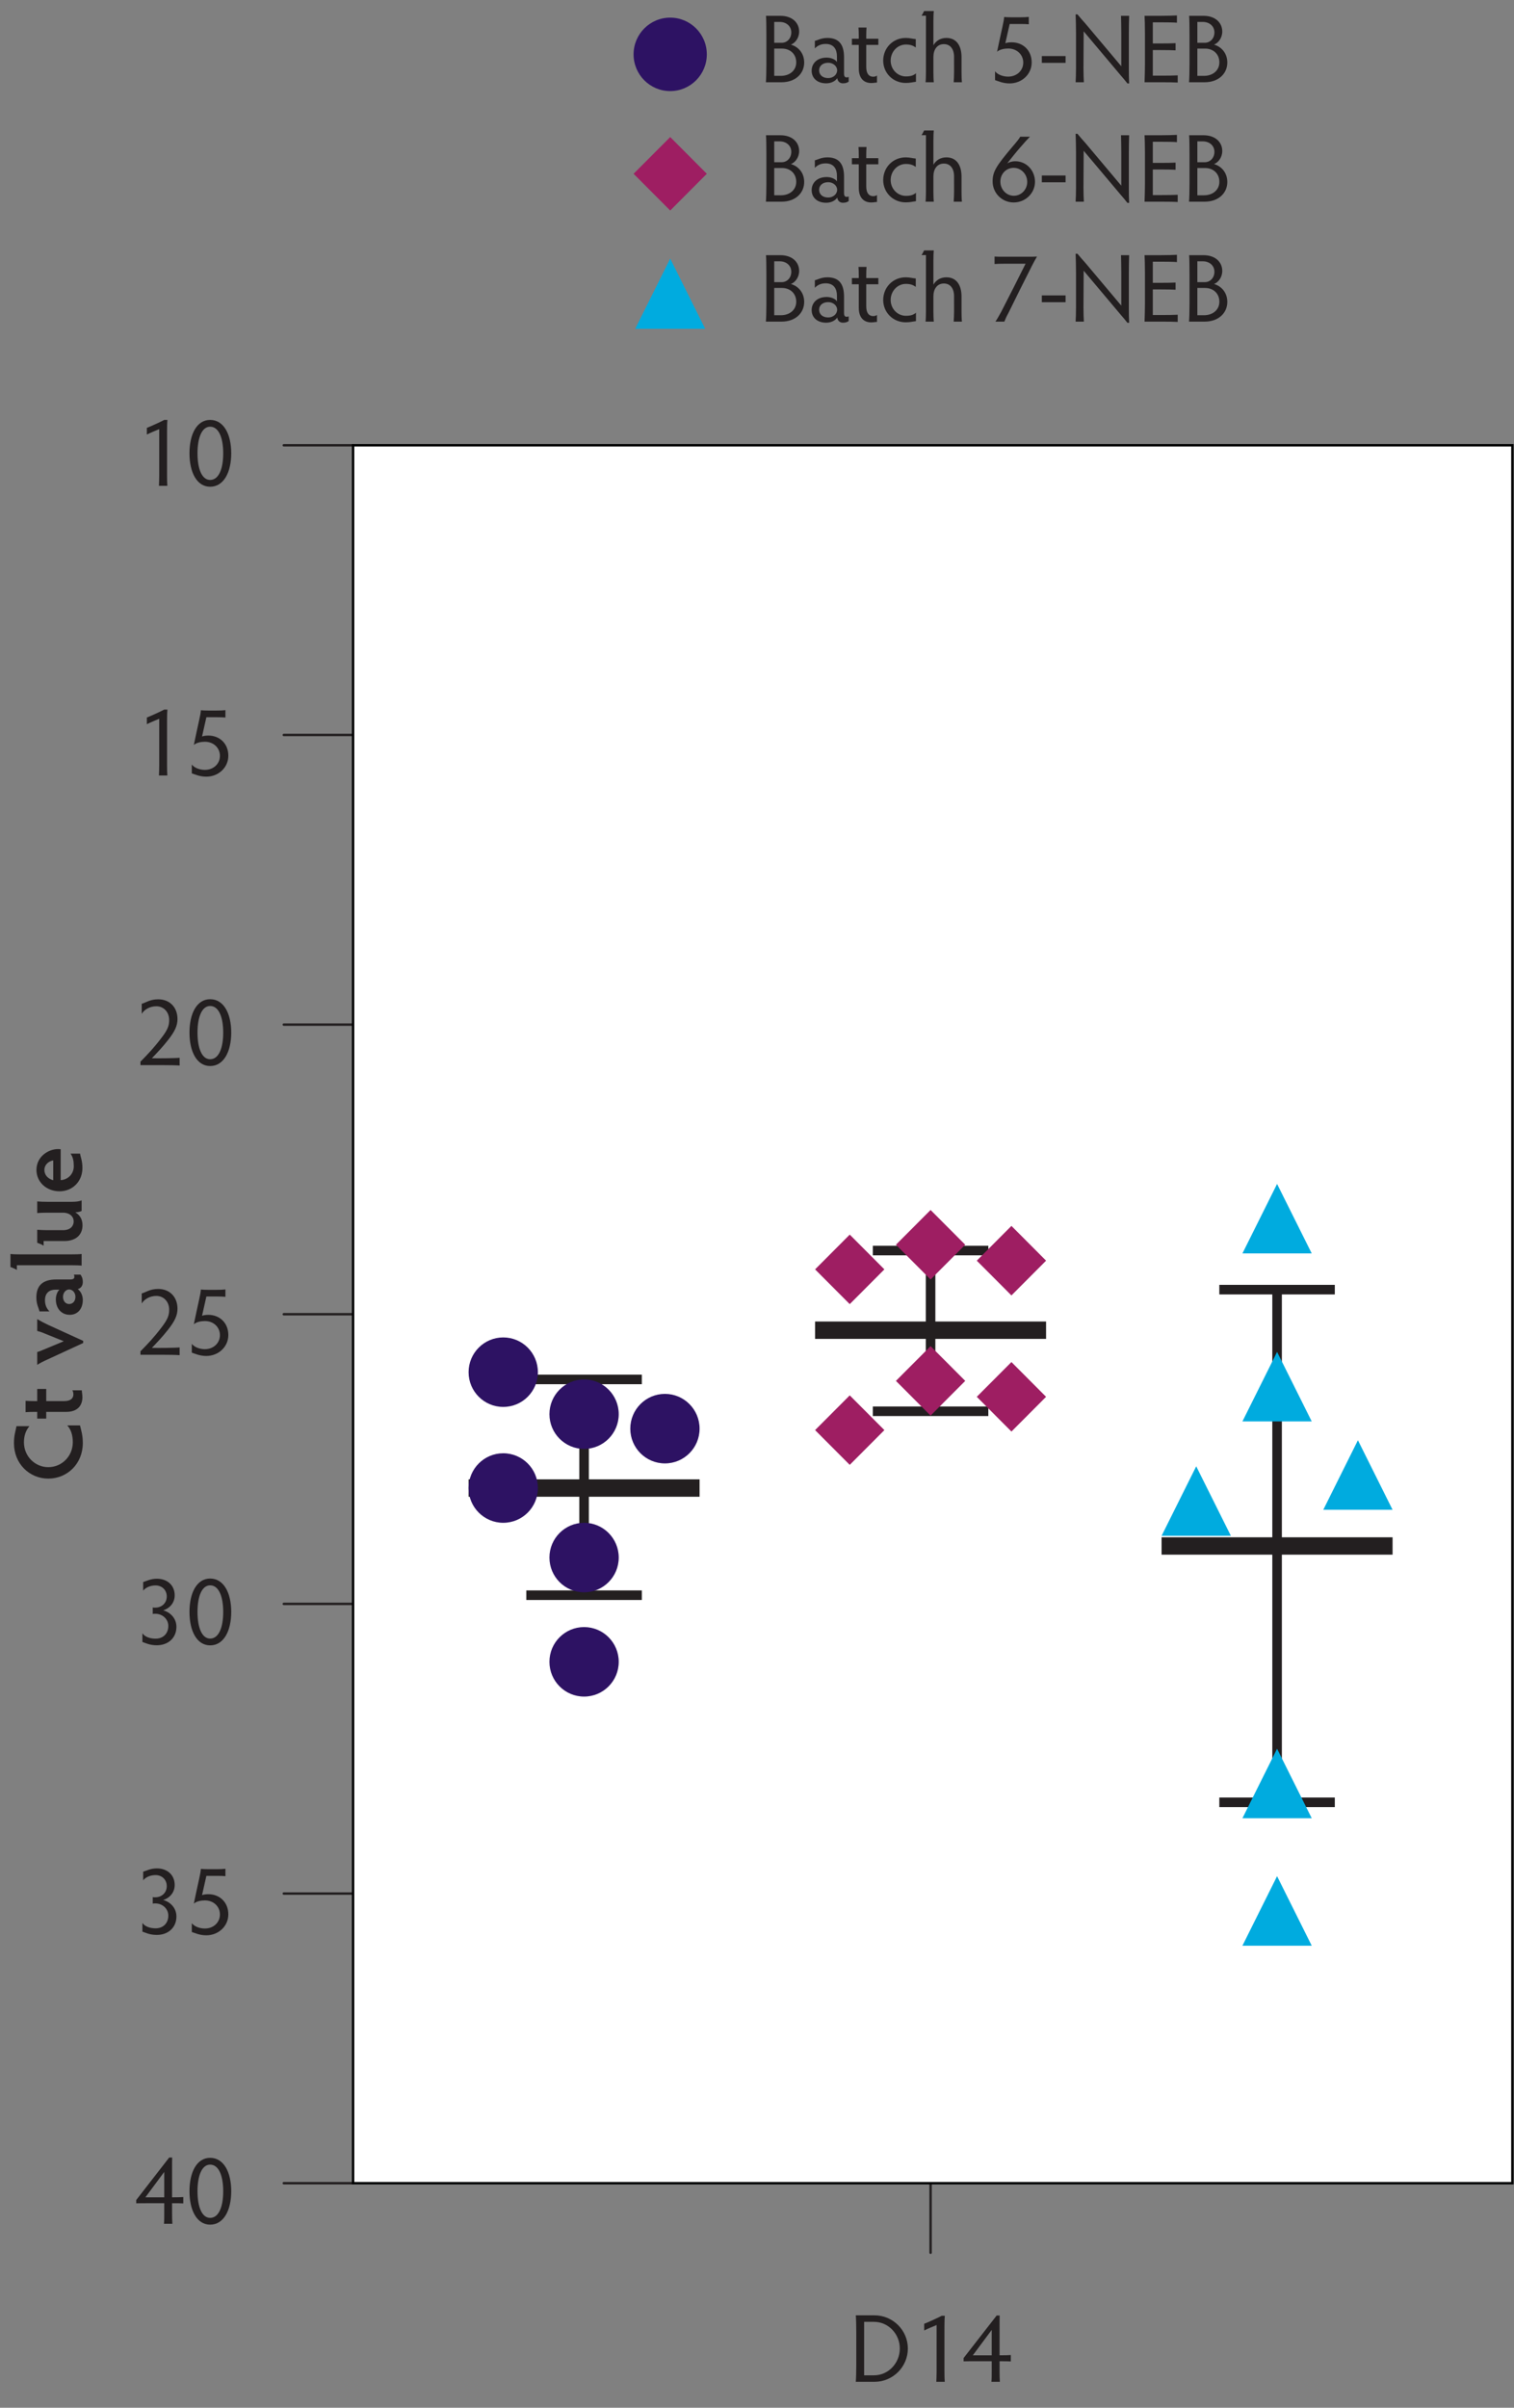 <?xml version="1.0" encoding="UTF-8" standalone="no"?>
<svg
   xmlns:dc="http://purl.org/dc/elements/1.1/"
   xmlns:cc="http://creativecommons.org/ns#"
   xmlns:rdf="http://www.w3.org/1999/02/22-rdf-syntax-ns#"
   xmlns:svg="http://www.w3.org/2000/svg"
   xmlns="http://www.w3.org/2000/svg"
   xmlns:sodipodi="http://sodipodi.sourceforge.net/DTD/sodipodi-0.dtd"
   xmlns:inkscape="http://www.inkscape.org/namespaces/inkscape"
   inkscape:version="1.0 (4035a4fb49, 2020-05-01)"
   sodipodi:docname="1180Garcia-Morante_Fig2.svg"
   viewBox="0 0 208.168 330.953"
   height="330.953"
   width="208.168"
   xml:space="preserve"
   id="svg2"
   version="1.1"><rect x="0" y="0" width="208.168" height="330.953" fill="#808080" stroke="none"/><defs
     id="defs6"><clipPath
       id="clipPath52"
       clipPathUnits="userSpaceOnUse"><path
         id="path50"
         d="M 0.06,248.215 H 156.125 V 0.06 H 0.06 Z" /></clipPath></defs><sodipodi:namedview
     inkscape:current-layer="text62"
     inkscape:window-maximized="1"
     inkscape:window-y="920"
     inkscape:window-x="2149"
     inkscape:cy="166.29457"
     inkscape:cx="104.084"
     inkscape:zoom="5.5018983"
     showgrid="false"
     id="namedview4"
     inkscape:window-height="2066"
     inkscape:window-width="3840"
     inkscape:pageshadow="2"
     inkscape:pageopacity="0"
     guidetolerance="10"
     gridtolerance="10"
     objecttolerance="10"
     borderopacity="1"
     bordercolor="#666666"
     pagecolor="#ffffff" /><g
     transform="matrix(1.333,0,0,-1.333,0,330.953)"
     inkscape:label="1180Garcia-Morante_Fig2"
     inkscape:groupmode="layer"
     id="g10"><g
       transform="translate(95.987,15.986)"
       id="g12"><path
         id="path14"
         style="fill:none;stroke:#231f20;stroke-width:0.25;stroke-linecap:round;stroke-linejoin:miter;stroke-miterlimit:10;stroke-dasharray:none;stroke-opacity:1"
         d="M 0,0 V 7.168" /><g
         transform="translate(-59.567,7.168)"
         id="g16"><path
           id="path18"
           style="fill:none;stroke:#231f20;stroke-width:0.25;stroke-linecap:round;stroke-linejoin:miter;stroke-miterlimit:10;stroke-dasharray:none;stroke-opacity:1"
           d="M 0,0 H -7.148" /><g
           transform="translate(0,29.868)"
           id="g20"><path
             id="path22"
             style="fill:none;stroke:#231f20;stroke-width:0.25;stroke-linecap:round;stroke-linejoin:miter;stroke-miterlimit:10;stroke-dasharray:none;stroke-opacity:1"
             d="M 0,0 H -7.148" /><g
             transform="translate(0,29.868)"
             id="g24"><path
               id="path26"
               style="fill:none;stroke:#231f20;stroke-width:0.25;stroke-linecap:round;stroke-linejoin:miter;stroke-miterlimit:10;stroke-dasharray:none;stroke-opacity:1"
               d="M 0,0 H -7.148" /><g
               transform="translate(0,29.867)"
               id="g28"><path
                 id="path30"
                 style="fill:none;stroke:#231f20;stroke-width:0.25;stroke-linecap:round;stroke-linejoin:miter;stroke-miterlimit:10;stroke-dasharray:none;stroke-opacity:1"
                 d="M 0,0 H -7.148" /><g
                 transform="translate(0,29.866)"
                 id="g32"><path
                   id="path34"
                   style="fill:none;stroke:#231f20;stroke-width:0.25;stroke-linecap:round;stroke-linejoin:miter;stroke-miterlimit:10;stroke-dasharray:none;stroke-opacity:1"
                   d="M 0,0 H -7.148" /><g
                   transform="translate(0,29.869)"
                   id="g36"><path
                     id="path38"
                     style="fill:none;stroke:#231f20;stroke-width:0.25;stroke-linecap:round;stroke-linejoin:miter;stroke-miterlimit:10;stroke-dasharray:none;stroke-opacity:1"
                     d="M 0,0 H -7.148" /><g
                     transform="translate(0,29.867)"
                     id="g40"><path
                       id="path42"
                       style="fill:none;stroke:#231f20;stroke-width:0.25;stroke-linecap:round;stroke-linejoin:miter;stroke-miterlimit:10;stroke-dasharray:none;stroke-opacity:1"
                       d="M 0,0 H -7.148" /></g></g></g></g></g></g></g></g><path
       id="path44"
       style="fill:#ffffff;fill-opacity:1;fill-rule:nonzero;stroke:none"
       d="M 36.42,23.154 H 156 V 202.359 H 36.42 Z" /><g
       id="g46"><g
         clip-path="url(#clipPath52)"
         id="g48"><path
           id="path54"
           style="fill:none;stroke:#010202;stroke-width:0.25;stroke-linecap:butt;stroke-linejoin:miter;stroke-miterlimit:10;stroke-dasharray:none;stroke-opacity:1"
           d="M 156,202.359 H 36.42 V 23.154 H 156 Z" /></g></g><g
       style="font-variant:normal;font-weight:normal;font-size:10.011px;font-family:'Hypatia Sans Pro';-inkscape-font-specification:HypatiaSansPro-Regular;writing-mode:lr-tb;fill:#231f20;fill-opacity:1;fill-rule:nonzero;stroke:none"
       id="text58"
       transform="matrix(0.999,0,0,-1,87.552,2.673)"
       aria-label="D14"><path
         id="path2948"
         d="m 2.653,0 c 1.892,0 3.444,-1.542 3.444,-3.434 0,-1.892 -1.552,-3.424 -3.444,-3.424 H 0.721 c 0.03,0.3 0.05,1.111 0.05,1.792 v 3.274 c 0,0.681 -0.02,1.482 -0.05,1.792 z m -1.071,-6.187 h 1.011 c 1.492,0 2.673,1.251 2.673,2.753 0,1.502 -1.181,2.763 -2.663,2.763 h -1.021 z" /><path
         id="path2950"
         d="m 9.876,-5.686 c 0,-0.34 0.01,-0.881 0.04,-1.121 H 9.586 c -0.471,0.25 -1.502,0.711 -1.802,0.821 v 0.691 c 0.26,-0.14 1.031,-0.461 1.281,-0.561 v 4.805 c 0,0.36 -0.02,0.831 -0.03,1.051 h 0.871 c -0.02,-0.2 -0.03,-0.681 -0.03,-1.051 z" /><path
         id="path2952"
         d="m 11.853,-2.453 v 0.34 c 0.31,-0.01 0.731,-0.01 1.081,-0.01 h 1.822 v 1.051 c 0,0.38 0,0.821 -0.03,1.071 h 0.871 c -0.02,-0.23 -0.03,-0.681 -0.03,-1.071 v -1.051 c 0.561,0 0.911,0 1.161,0.02 v -0.661 c -0.23,0.02 -0.581,0.03 -1.161,0.03 v -2.923 c 0,-0.43 0,-0.921 0.01,-1.181 H 15.267 Z m 2.903,-2.903 v 2.623 h -1.952 z" /></g><g
       style="font-variant:normal;font-weight:600;font-size:10.011px;font-family:'Hypatia Sans Pro';-inkscape-font-specification:HypatiaSansPro-Semibold;writing-mode:lr-tb;fill:#231f20;fill-opacity:1;fill-rule:nonzero;stroke:none"
       id="text62"
       transform="matrix(0,1,0.999,0,8.42,95.368)"
       aria-label="Ct value"><path
         id="path2955"
         d="m 1.622,-3.444 c 0,-1.382 1.131,-2.513 2.563,-2.513 0.641,0 1.221,0.18 1.662,0.571 v -1.341 c -0.511,-0.09 -0.911,-0.26 -1.752,-0.26 -2.112,0 -3.654,1.592 -3.654,3.544 0,1.972 1.542,3.564 3.654,3.564 0.811,0 1.251,-0.15 1.832,-0.29 V -1.482 c -0.44,0.4 -1.051,0.571 -1.732,0.571 -1.442,0 -2.573,-1.131 -2.573,-2.533 z" /><path
         id="path2957"
         d="m 7.292,-5.786 c 0.02,0.24 0.03,0.561 0.03,0.891 v 0.31 h -0.691 v 0.931 h 0.691 v 2.062 c 0,1.201 0.691,1.672 1.502,1.672 0.3,0 0.541,-0.06 0.721,-0.06 v -0.981 c -0.08,0.07 -0.27,0.11 -0.41,0.11 -0.4,0 -0.701,-0.26 -0.701,-0.961 v -1.842 h 1.251 v -0.931 h -1.251 v -0.31 c 0,-0.33 0.01,-0.651 0.03,-0.891 z" /><path
         id="path2959"
         d="m 12.171,-4.585 c 0.21,0.33 0.39,0.691 0.531,1.011 l 1.722,3.734 h 0.22 l 1.652,-3.624 c 0.17,-0.37 0.4,-0.801 0.591,-1.121 h -1.221 c -0.05,0.2 -0.11,0.42 -0.26,0.761 l -0.801,1.982 -0.901,-2.172 c -0.11,-0.24 -0.17,-0.42 -0.21,-0.571 z" /><path
         id="path2961"
         d="m 18.843,-3.784 c 0.751,0 1.081,0.471 1.081,1.081 v 0.42 c -0.15,-0.2 -0.561,-0.38 -0.991,-0.38 -1.031,0 -1.602,0.651 -1.602,1.432 0,0.801 0.591,1.351 1.532,1.351 0.45,0 0.871,-0.19 1.121,-0.521 0.08,0.33 0.35,0.521 0.731,0.521 0.38,0 0.581,-0.11 0.761,-0.24 v -0.681 c -0.06,0.04 -0.14,0.05 -0.23,0.05 -0.15,0 -0.27,-0.08 -0.27,-0.42 v -1.442 c 0,-1.351 -0.581,-2.062 -1.852,-2.062 -0.751,0 -1.131,0.27 -1.442,0.32 v 1.031 c 0.28,-0.26 0.611,-0.461 1.161,-0.461 z m -0.4,2.493 c 0,-0.34 0.27,-0.631 0.751,-0.631 0.41,0 0.751,0.29 0.751,0.631 0,0.36 -0.34,0.651 -0.751,0.651 -0.481,0 -0.751,-0.29 -0.751,-0.651 z" /><path
         id="path2963"
         d="m 23.562,-6.327 c 0,-0.32 0.01,-0.791 0.04,-1.021 h -1.341 c -0.06,0.18 -0.19,0.481 -0.3,0.661 h 0.481 v 5.666 c 0,0.34 -0.01,0.801 -0.04,1.021 h 1.201 c -0.03,-0.22 -0.04,-0.661 -0.04,-1.021 z" /><path
         id="path2965"
         d="m 26.059,-1.932 v -1.632 c 0,-0.27 0.02,-0.731 0.04,-1.021 h -1.341 c -0.07,0.21 -0.19,0.501 -0.3,0.661 h 0.481 v 2.132 c 0,1.231 0.671,1.882 1.612,1.882 0.631,0 1.051,-0.26 1.351,-0.741 0,0.28 0.07,0.511 0.14,0.651 H 29.132 C 29.032,-0.23 28.982,-0.551 28.982,-1.021 v -2.543 c 0,-0.27 0.01,-0.731 0.04,-1.021 h -1.201 c 0.03,0.29 0.04,0.751 0.04,1.021 v 1.632 c 0,0.721 -0.41,1.111 -0.901,1.111 -0.42,0 -0.901,-0.28 -0.901,-1.111 z" /><path
         id="path2967"
         d="m 34.402,-2.162 c 0.01,-0.05 0.02,-0.17 0.02,-0.27 0,-1.001 -0.771,-2.232 -2.152,-2.232 -1.241,0 -2.202,1.021 -2.202,2.393 0,1.321 1.011,2.353 2.393,2.353 0.811,0 1.161,-0.21 1.492,-0.24 V -1.141 c -0.4,0.26 -0.761,0.33 -1.301,0.33 -0.821,0 -1.392,-0.621 -1.432,-1.351 z m -2.142,-1.682 c 0.581,0 0.931,0.481 0.991,0.911 h -2.042 c 0.14,-0.521 0.521,-0.911 1.051,-0.911 z" /></g><g
       style="font-variant:normal;font-weight:normal;font-size:10px;font-family:'Hypatia Sans Pro';-inkscape-font-specification:HypatiaSansPro-Regular;writing-mode:lr-tb;fill:#231f20;fill-opacity:1;fill-rule:nonzero;stroke:none"
       id="text78"
       transform="matrix(0.997,0,0,-1,13.901,198.177)"
       aria-label="10
15
20
25
30
35
40"><path
         id="path2970"
         d="m 3.34,-5.68 c 0,-0.34 0.01,-0.88 0.04,-1.12 H 3.05 c -0.47,0.25 -1.5,0.71 -1.8,0.82 v 0.69 c 0.26,-0.14 1.03,-0.46 1.28,-0.56 v 4.8 C 2.53,-0.69 2.51,-0.22 2.5,0 H 3.37 C 3.35,-0.2 3.34,-0.68 3.34,-1.05 Z" /><path
         id="path2972"
         d="m 5.66,-3.36 c 0,1.97 0.76,3.45 2.14,3.45 1.4,0 2.18,-1.48 2.18,-3.45 0,-1.97 -0.78,-3.44 -2.18,-3.44 -1.38,0 -2.14,1.47 -2.14,3.44 z m 0.83,0 c 0,-1.62 0.46,-2.74 1.31,-2.74 0.88,0 1.35,1.13 1.35,2.74 0,1.63 -0.47,2.75 -1.35,2.75 -0.85,0 -1.31,-1.12 -1.31,-2.75 z" /><path
         id="path2974"
         d="m 3.34,24.187 c 0,-0.34 0.01,-0.88 0.04,-1.12 H 3.05 c -0.47,0.25 -1.5,0.71 -1.8,0.82 v 0.69 c 0.26,-0.14 1.03,-0.46 1.28,-0.56 v 4.8 c 0,0.36 -0.02,0.83 -0.03,1.05 h 0.87 c -0.02,-0.2 -0.03,-0.68 -0.03,-1.05 z" /><path
         id="path2976"
         d="m 7.4,29.987 c 1.26,0 2.28,-0.94 2.28,-2.16 0,-1.25 -0.9,-2.08 -2.07,-2.08 -0.26,0 -0.53,0.04 -0.65,0.1 l 0.45,-1.99 h 1.12 c 0.39,0 0.6,0.01 0.85,0.03 v -0.76 c -0.25,0.03 -0.54,0.04 -0.9,0.04 h -0.9 c -0.31,0 -0.56,-0.01 -0.74,-0.03 -0.02,0.25 -0.08,0.6 -0.18,1.03 -0.18,0.8 -0.37,1.69 -0.55,2.55 0.28,-0.24 0.75,-0.33 1.15,-0.33 0.89,0 1.55,0.63 1.55,1.45 0,0.84 -0.68,1.45 -1.56,1.45 -0.52,0 -1.08,-0.2 -1.35,-0.55 v 0.91 c 0.33,0.1 0.8,0.34 1.5,0.34 z" /><path
         id="path2978"
         d="m 0.59,59.734 h 2.47 c 0.55,0 1.24,0.01 1.58,0.04 v -0.8 c -0.31,0.03 -0.88,0.04 -1.45,0.05 -0.39,0 -1.05,0.01 -1.42,0 0.59,-0.62 1.12,-1.17 1.69,-1.9 0.67,-0.85 0.96,-1.45 0.96,-2.14 0,-1.2 -0.79,-2.04 -2,-2.04 -0.87,0 -1.31,0.37 -1.7,0.46 v 1.04 c 0.26,-0.44 0.84,-0.78 1.51,-0.78 0.76,0 1.33,0.59 1.33,1.42 0,0.56 -0.14,0.98 -0.77,1.8 -0.82,1.08 -1.41,1.69 -2.2,2.49 z" /><path
         id="path2980"
         d="m 5.66,56.374 c 0,1.97 0.76,3.45 2.14,3.45 1.4,0 2.18,-1.48 2.18,-3.45 0,-1.97 -0.78,-3.44 -2.18,-3.44 -1.38,0 -2.14,1.47 -2.14,3.44 z m 0.83,0 c 0,-1.62 0.46,-2.74 1.31,-2.74 0.88,0 1.35,1.13 1.35,2.74 0,1.63 -0.47,2.75 -1.35,2.75 -0.85,0 -1.31,-1.12 -1.31,-2.75 z" /><path
         id="path2982"
         d="m 0.59,89.601 h 2.47 c 0.55,0 1.24,0.01 1.58,0.04 v -0.8 c -0.31,0.03 -0.88,0.04 -1.45,0.05 -0.39,0 -1.05,0.01 -1.42,0 0.59,-0.62 1.12,-1.17 1.69,-1.9 0.67,-0.85 0.96,-1.45 0.96,-2.14 0,-1.2 -0.79,-2.04 -2,-2.04 -0.87,0 -1.31,0.37 -1.7,0.46 v 1.04 c 0.26,-0.44 0.84,-0.78 1.51,-0.78 0.76,0 1.33,0.59 1.33,1.42 0,0.56 -0.14,0.98 -0.77,1.8 -0.82,1.08 -1.41,1.69 -2.2,2.49 z" /><path
         id="path2984"
         d="m 7.4,89.721 c 1.26,0 2.28,-0.94 2.28,-2.16 0,-1.25 -0.9,-2.08 -2.07,-2.08 -0.26,0 -0.53,0.04 -0.65,0.1 l 0.45,-1.99 h 1.12 c 0.39,0 0.6,0.01 0.85,0.03 v -0.76 c -0.25,0.03 -0.54,0.04 -0.9,0.04 h -0.9 c -0.31,0 -0.56,-0.01 -0.74,-0.03 -0.02,0.25 -0.08,0.6 -0.18,1.03 -0.18,0.8 -0.37,1.69 -0.55,2.55 0.28,-0.24 0.75,-0.33 1.15,-0.33 0.89,0 1.55,0.63 1.55,1.45 0,0.84 -0.68,1.45 -1.56,1.45 -0.52,0 -1.08,-0.2 -1.35,-0.55 v 0.91 c 0.33,0.1 0.8,0.34 1.5,0.34 z" /><path
         id="path2986"
         d="m 2.15,113.383 c 0.65,0 1.16,0.46 1.16,1.14 0,0.68 -0.52,1.15 -1.2,1.15 -0.09,0 -0.17,0 -0.25,-0.02 v 0.67 c 0.07,-0.01 0.14,-0.02 0.25,-0.02 0.76,0 1.36,0.55 1.36,1.26 0,0.79 -0.54,1.31 -1.32,1.31 -0.56,0 -1.12,-0.19 -1.36,-0.56 v 0.9 c 0.31,0.1 0.74,0.34 1.49,0.34 1.19,0 2.03,-0.77 2.03,-1.9 0,-0.88 -0.64,-1.51 -1.37,-1.7 0.65,-0.2 1.19,-0.75 1.19,-1.55 0,-1.03 -0.76,-1.71 -1.84,-1.71 -0.68,0 -1.12,0.26 -1.42,0.34 v 0.89 c 0.23,-0.3 0.71,-0.54 1.28,-0.54 z" /><path
         id="path2988"
         d="m 5.66,116.113 c 0,1.97 0.76,3.45 2.14,3.45 1.4,0 2.18,-1.48 2.18,-3.45 0,-1.97 -0.78,-3.44 -2.18,-3.44 -1.38,0 -2.14,1.47 -2.14,3.44 z m 0.83,0 c 0,-1.62 0.46,-2.74 1.31,-2.74 0.88,0 1.35,1.13 1.35,2.74 0,1.63 -0.47,2.75 -1.35,2.75 -0.85,0 -1.31,-1.12 -1.31,-2.75 z" /><path
         id="path2990"
         d="m 2.15,143.251 c 0.65,0 1.16,0.46 1.16,1.14 0,0.68 -0.52,1.15 -1.2,1.15 -0.09,0 -0.17,0 -0.25,-0.02 v 0.67 c 0.07,-0.01 0.14,-0.02 0.25,-0.02 0.76,0 1.36,0.55 1.36,1.26 0,0.79 -0.54,1.31 -1.32,1.31 -0.56,0 -1.12,-0.19 -1.36,-0.56 v 0.9 c 0.31,0.1 0.74,0.34 1.49,0.34 1.19,0 2.03,-0.77 2.03,-1.9 0,-0.88 -0.64,-1.51 -1.37,-1.7 0.65,-0.2 1.19,-0.75 1.19,-1.55 0,-1.03 -0.76,-1.71 -1.84,-1.71 -0.68,0 -1.12,0.26 -1.42,0.34 v 0.89 c 0.23,-0.3 0.71,-0.54 1.28,-0.54 z" /><path
         id="path2992"
         d="m 7.4,149.461 c 1.26,0 2.28,-0.94 2.28,-2.16 0,-1.25 -0.9,-2.08 -2.07,-2.08 -0.26,0 -0.53,0.04 -0.65,0.1 l 0.45,-1.99 h 1.12 c 0.39,0 0.6,0.01 0.85,0.03 v -0.76 c -0.25,0.03 -0.54,0.04 -0.9,0.04 h -0.9 c -0.31,0 -0.56,-0.01 -0.74,-0.03 -0.02,0.25 -0.08,0.6 -0.18,1.03 -0.18,0.8 -0.37,1.69 -0.55,2.55 0.28,-0.24 0.75,-0.33 1.15,-0.33 0.89,0 1.55,0.63 1.55,1.45 0,0.84 -0.68,1.45 -1.56,1.45 -0.52,0 -1.08,-0.2 -1.35,-0.55 v 0.91 c 0.33,0.1 0.8,0.34 1.5,0.34 z" /><path
         id="path2994"
         d="m 0.15,176.757 v 0.34 c 0.31,-0.01 0.73,-0.01 1.08,-0.01 h 1.82 v 1.05 c 0,0.38 0,0.82 -0.03,1.07 h 0.87 c -0.02,-0.23 -0.03,-0.68 -0.03,-1.07 v -1.05 c 0.56,0 0.91,0 1.16,0.02 v -0.66 c -0.23,0.02 -0.58,0.03 -1.16,0.03 v -2.92 c 0,-0.43 0,-0.92 0.01,-1.18 H 3.56 Z m 2.9,-2.9 v 2.62 H 1.1 Z" /><path
         id="path2996"
         d="m 5.66,175.847 c 0,1.97 0.76,3.45 2.14,3.45 1.4,0 2.18,-1.48 2.18,-3.45 0,-1.97 -0.78,-3.44 -2.18,-3.44 -1.38,0 -2.14,1.47 -2.14,3.44 z m 0.83,0 c 0,-1.62 0.46,-2.74 1.31,-2.74 0.88,0 1.35,1.13 1.35,2.74 0,1.63 -0.47,2.75 -1.35,2.75 -0.85,0 -1.31,-1.12 -1.31,-2.75 z" /></g><g
       transform="translate(131.727,62.431)"
       id="g80"><path
         id="path82"
         style="fill:none;stroke:#231f20;stroke-width:0.987;stroke-linecap:butt;stroke-linejoin:miter;stroke-miterlimit:10;stroke-dasharray:none;stroke-opacity:1"
         d="M 0,0 V 52.864" /><g
         transform="translate(-5.957)"
         id="g84"><path
           id="path86"
           style="fill:none;stroke:#231f20;stroke-width:0.987;stroke-linecap:butt;stroke-linejoin:miter;stroke-miterlimit:10;stroke-dasharray:none;stroke-opacity:1"
           d="M 0,0 H 11.913" /><g
           transform="translate(0,52.864)"
           id="g88"><path
             id="path90"
             style="fill:none;stroke:#231f20;stroke-width:0.987;stroke-linecap:butt;stroke-linejoin:miter;stroke-miterlimit:10;stroke-dasharray:none;stroke-opacity:1"
             d="M 0,0 H 11.913" /></g></g></g><path
       id="path92"
       style="fill:#231f20;fill-opacity:1;fill-rule:nonzero;stroke:none"
       d="m 119.814,87.966 h 23.826 v 1.793 h -23.826 z" /><g
       transform="translate(131.727,126.195)"
       id="g94"><path
         id="path96"
         style="fill:#00abdf;fill-opacity:1;fill-rule:evenodd;stroke:none"
         d="M 0,0 3.574,-7.166 H -3.574 L 0,0" /></g><g
       transform="translate(123.387,97.078)"
       id="g98"><path
         id="path100"
         style="fill:#00abdf;fill-opacity:1;fill-rule:evenodd;stroke:none"
         d="M 0,0 3.575,-7.169 H -3.573 L 0,0" /></g><g
       transform="translate(131.727,108.874)"
       id="g102"><path
         id="path104"
         style="fill:#00abdf;fill-opacity:1;fill-rule:evenodd;stroke:none"
         d="M 0,0 3.574,-7.168 H -3.574 L 0,0" /></g><g
       transform="translate(140.066,99.766)"
       id="g106"><path
         id="path108"
         style="fill:#00abdf;fill-opacity:1;fill-rule:evenodd;stroke:none"
         d="M 0,0 3.574,-7.171 H -3.573 L 0,0" /></g><g
       transform="translate(131.727,67.955)"
       id="g110"><path
         id="path112"
         style="fill:#00abdf;fill-opacity:1;fill-rule:evenodd;stroke:none"
         d="M 0,0 3.574,-7.167 H -3.574 L 0,0" /></g><g
       transform="translate(131.727,54.814)"
       id="g114"><path
         id="path116"
         style="fill:#00abdf;fill-opacity:1;fill-rule:evenodd;stroke:none"
         d="M 0,0 3.574,-7.169 H -3.574 L 0,0" /></g><g
       transform="translate(95.987,102.753)"
       id="g118"><path
         id="path120"
         style="fill:none;stroke:#231f20;stroke-width:0.987;stroke-linecap:butt;stroke-linejoin:miter;stroke-miterlimit:10;stroke-dasharray:none;stroke-opacity:1"
         d="M 0,0 V 16.573" /><g
         transform="translate(-5.956)"
         id="g122"><path
           id="path124"
           style="fill:none;stroke:#231f20;stroke-width:0.987;stroke-linecap:butt;stroke-linejoin:miter;stroke-miterlimit:10;stroke-dasharray:none;stroke-opacity:1"
           d="M 0,0 H 11.912" /><g
           transform="translate(0,16.573)"
           id="g126"><path
             id="path128"
             style="fill:none;stroke:#231f20;stroke-width:0.987;stroke-linecap:butt;stroke-linejoin:miter;stroke-miterlimit:10;stroke-dasharray:none;stroke-opacity:1"
             d="M 0,0 H 11.912" /></g></g></g><path
       id="path130"
       style="fill:#231f20;fill-opacity:1;fill-rule:nonzero;stroke:none"
       d="M 84.074,110.216 H 107.9 v 1.792 H 84.074 Z" /><g
       transform="translate(95.987,109.468)"
       id="g132"><path
         id="path134"
         style="fill:#9e1e62;fill-opacity:1;fill-rule:evenodd;stroke:none"
         d="M 0,0 3.574,-3.582 0,-7.164 -3.575,-3.582 0,0" /></g><g
       transform="translate(87.648,104.393)"
       id="g136"><path
         id="path138"
         style="fill:#9e1e62;fill-opacity:1;fill-rule:evenodd;stroke:none"
         d="M 0,0 3.574,-3.583 0,-7.167 -3.574,-3.583 0,0" /></g><g
       transform="translate(104.327,121.866)"
       id="g140"><path
         id="path142"
         style="fill:#9e1e62;fill-opacity:1;fill-rule:evenodd;stroke:none"
         d="M 0,0 3.573,-3.584 0,-7.168 -3.575,-3.584 0,0" /></g><g
       transform="translate(104.327,107.828)"
       id="g144"><path
         id="path146"
         style="fill:#9e1e62;fill-opacity:1;fill-rule:evenodd;stroke:none"
         d="M 0,0 3.573,-3.584 0,-7.167 -3.575,-3.584 0,0" /></g><g
       transform="translate(87.648,120.969)"
       id="g148"><path
         id="path150"
         style="fill:#9e1e62;fill-opacity:1;fill-rule:evenodd;stroke:none"
         d="M 0,0 3.574,-3.585 0,-7.169 -3.574,-3.585 0,0" /></g><g
       transform="translate(95.987,123.508)"
       id="g152"><path
         id="path154"
         style="fill:#9e1e62;fill-opacity:1;fill-rule:evenodd;stroke:none"
         d="M 0,0 3.574,-3.583 0,-7.168 -3.575,-3.583 0,0" /></g><g
       transform="translate(60.247,83.786)"
       id="g156"><path
         id="path158"
         style="fill:none;stroke:#231f20;stroke-width:0.987;stroke-linecap:butt;stroke-linejoin:miter;stroke-miterlimit:10;stroke-dasharray:none;stroke-opacity:1"
         d="M 0,0 V 22.251" /><g
         transform="translate(-5.957)"
         id="g160"><path
           id="path162"
           style="fill:none;stroke:#231f20;stroke-width:0.987;stroke-linecap:butt;stroke-linejoin:miter;stroke-miterlimit:10;stroke-dasharray:none;stroke-opacity:1"
           d="M 0,0 H 11.913" /><g
           transform="translate(0,22.251)"
           id="g164"><path
             id="path166"
             style="fill:none;stroke:#231f20;stroke-width:0.987;stroke-linecap:butt;stroke-linejoin:miter;stroke-miterlimit:10;stroke-dasharray:none;stroke-opacity:1"
             d="M 0,0 H 11.913" /></g></g></g><path
       id="path168"
       style="fill:#231f20;fill-opacity:1;fill-rule:nonzero;stroke:none"
       d="M 48.334,93.94 H 72.16 v 1.792 H 48.334 Z" /><g
       transform="translate(72.16,100.959)"
       id="g170"><path
         id="path172"
         style="fill:#2d1263;fill-opacity:1;fill-rule:evenodd;stroke:none"
         d="m 0,0 c 0,-1.98 -1.599,-3.583 -3.573,-3.583 -1.974,0 -3.574,1.603 -3.574,3.583 0,1.979 1.6,3.586 3.574,3.586 C -1.599,3.586 0,1.979 0,0" /></g><g
       transform="translate(63.821,87.669)"
       id="g174"><path
         id="path176"
         style="fill:#2d1263;fill-opacity:1;fill-rule:evenodd;stroke:none"
         d="m 0,0 c 0,-1.981 -1.599,-3.583 -3.574,-3.583 -1.974,0 -3.574,1.602 -3.574,3.583 0,1.977 1.6,3.584 3.574,3.584 C -1.599,3.584 0,1.977 0,0" /></g><g
       transform="translate(63.821,102.452)"
       id="g178"><path
         id="path180"
         style="fill:#2d1263;fill-opacity:1;fill-rule:evenodd;stroke:none"
         d="m 0,0 c 0,-1.978 -1.599,-3.582 -3.574,-3.582 -1.974,0 -3.574,1.604 -3.574,3.582 0,1.98 1.6,3.585 3.574,3.585 C -1.599,3.585 0,1.98 0,0" /></g><g
       transform="translate(63.821,76.916)"
       id="g182"><path
         id="path184"
         style="fill:#2d1263;fill-opacity:1;fill-rule:evenodd;stroke:none"
         d="m 0,0 c 0,-1.979 -1.599,-3.583 -3.574,-3.583 -1.974,0 -3.574,1.604 -3.574,3.583 0,1.98 1.6,3.583 3.574,3.583 C -1.599,3.583 0,1.98 0,0" /></g><g
       transform="translate(55.482,106.783)"
       id="g186"><path
         id="path188"
         style="fill:#2d1263;fill-opacity:1;fill-rule:evenodd;stroke:none"
         d="m 0,0 c 0,-1.98 -1.6,-3.582 -3.575,-3.582 -1.973,0 -3.573,1.602 -3.573,3.582 0,1.978 1.6,3.584 3.573,3.584 C -1.6,3.584 0,1.978 0,0" /></g><g
       transform="translate(55.482,94.836)"
       id="g190"><path
         id="path192"
         style="fill:#2d1263;fill-opacity:1;fill-rule:evenodd;stroke:none"
         d="m 0,0 c 0,-1.979 -1.6,-3.583 -3.575,-3.583 -1.973,0 -3.573,1.604 -3.573,3.583 0,1.98 1.6,3.586 3.573,3.586 C -1.6,3.586 0,1.98 0,0" /></g><g
       transform="translate(72.906,242.672)"
       id="g194"><path
         id="path196"
         style="fill:#2d1263;fill-opacity:1;fill-rule:evenodd;stroke:none"
         d="m 0,0 c 0,-2.092 -1.691,-3.788 -3.776,-3.788 -2.087,0 -3.778,1.696 -3.778,3.788 0,2.089 1.691,3.787 3.778,3.787 C -1.691,3.787 0,2.089 0,0" /></g><g
       style="font-variant:normal;font-weight:normal;font-size:10px;font-family:'Hypatia Sans Pro';-inkscape-font-specification:HypatiaSansPro-Regular;writing-mode:lr-tb;fill:#231f20;fill-opacity:1;fill-rule:nonzero;stroke:none"
       id="text200"
       transform="matrix(1,0,0,-1,78.29,239.795)"
       aria-label="Batch 5-NEB"><path
         id="path2999"
         d="m 0.71,0 h 1.61 c 1.46,0 2.34,-0.91 2.34,-2.03 0,-0.91 -0.55,-1.61 -1.37,-1.85 0.43,-0.16 0.85,-0.67 0.85,-1.35 0,-0.86 -0.66,-1.62 -1.94,-1.62 H 0.72 c 0.03,0.3 0.04,1.24 0.04,1.92 v 3.14 c 0,0.68 -0.02,1.48 -0.05,1.79 z m 3.13,-2.05 c 0,0.83 -0.67,1.39 -1.58,1.39 H 1.57 v -2.81 h 0.8 c 0.84,0 1.47,0.56 1.47,1.42 z M 1.57,-6.22 h 0.56 c 0.69,0 1.2,0.44 1.2,1.08 0,0.62 -0.43,1.07 -0.99,1.07 H 1.57 Z" /><path
         id="path3001"
         d="m 6.88,-3.95 c 0.85,0 1.16,0.58 1.16,1.29 v 0.57 c -0.15,-0.25 -0.59,-0.45 -1.06,-0.45 -1,0 -1.55,0.61 -1.55,1.35 0,0.75 0.56,1.3 1.5,1.3 0.47,0 0.91,-0.19 1.14,-0.53 0.05,0.36 0.29,0.53 0.59,0.53 0.3,0 0.46,-0.08 0.59,-0.17 v -0.49 c -0.05,0.04 -0.14,0.05 -0.22,0.05 -0.14,0 -0.26,-0.07 -0.26,-0.39 v -1.69 c 0,-1.35 -0.56,-1.99 -1.72,-1.99 -0.65,0 -1.01,0.25 -1.29,0.3 v 0.78 c 0.25,-0.26 0.59,-0.46 1.12,-0.46 z m -0.68,2.72 c 0,-0.42 0.33,-0.78 0.94,-0.78 0.51,0 0.92,0.36 0.92,0.78 0,0.45 -0.41,0.8 -0.92,0.8 -0.61,0 -0.94,-0.35 -0.94,-0.8 z" /><path
         id="path3003"
         d="m 10.26,-5.64 c 0.02,0.24 0.03,0.55 0.03,0.89 v 0.26 H 9.58 v 0.64 H 10.29 v 2.41 c 0,1.11 0.59,1.52 1.29,1.52 0.23,0 0.44,-0.05 0.59,-0.05 v -0.72 c -0.08,0.08 -0.25,0.12 -0.39,0.12 -0.41,0 -0.72,-0.27 -0.72,-1.02 v -2.26 h 1.25 v -0.64 h -1.25 v -0.26 c 0,-0.34 0.01,-0.65 0.03,-0.89 z" /><path
         id="path3005"
         d="m 13.58,-2.23 c 0,-0.91 0.69,-1.66 1.57,-1.66 0.47,0 0.75,0.11 1.02,0.31 v -0.87 c -0.32,-0.02 -0.6,-0.12 -1.04,-0.12 -1.32,0 -2.32,1.04 -2.32,2.34 0,1.27 1,2.3 2.32,2.3 0.48,0 0.72,-0.08 1.06,-0.12 v -0.87 c -0.25,0.22 -0.54,0.32 -1.04,0.32 -0.87,0 -1.57,-0.73 -1.57,-1.63 z" /><path
         id="path3007"
         d="m 20.12,-1.03 c 0,0.31 -0.02,0.78 -0.04,1.03 h 0.85 c -0.03,-0.25 -0.04,-0.72 -0.04,-1.03 v -1.56 c 0,-1.16 -0.51,-1.98 -1.56,-1.98 -0.59,0 -1.07,0.28 -1.34,0.76 v -2.5 c 0,-0.35 0.01,-0.77 0.04,-1.03 h -1 c -0.08,0.13 -0.17,0.36 -0.27,0.48 h 0.46 v 5.83 c 0,0.31 -0.01,0.78 -0.04,1.03 h 0.85 c -0.03,-0.25 -0.04,-0.72 -0.04,-1.03 v -1.58 c 0,-0.74 0.37,-1.32 1.08,-1.32 0.66,0 1.05,0.51 1.05,1.32 z" /><path
         id="path3009"
         d="m 25.846,0.12 c 1.26,0 2.28,-0.94 2.28,-2.16 0,-1.25 -0.9,-2.08 -2.07,-2.08 -0.26,0 -0.53,0.04 -0.65,0.1 l 0.45,-1.99 h 1.12 c 0.39,0 0.6,0.01 0.85,0.03 v -0.76 c -0.25,0.03 -0.54,0.04 -0.9,0.04 h -0.9 c -0.31,0 -0.56,-0.01 -0.74,-0.03 -0.02,0.25 -0.08,0.6 -0.18,1.03 -0.18,0.8 -0.37,1.69 -0.55,2.55 0.28,-0.24 0.75,-0.33 1.15,-0.33 0.89,0 1.55,0.63 1.55,1.45 0,0.84 -0.68,1.45 -1.56,1.45 -0.52,0 -1.08,-0.2 -1.35,-0.55 v 0.91 c 0.33,0.1 0.8,0.34 1.5,0.34 z" /><path
         id="path3011"
         d="M 29.172,-2.7 V -2 h 2.45 v -0.7 z" /><path
         id="path3013"
         d="m 33.468,-1.44 0.02,-3.81 3.77,4.48 c 0.32,0.37 0.49,0.57 0.74,0.89 h 0.18 c -0.03,-0.58 -0.03,-1.03 -0.03,-1.45 v -3.73 c 0,-0.55 0.01,-1.35 0.03,-1.79 h -0.84 c 0.01,0.42 0.03,1.22 0.03,1.79 v 3.41 l -3.7,-4.4 c -0.34,-0.38 -0.52,-0.58 -0.82,-0.95 h -0.19 c 0.02,0.54 0.04,1.33 0.04,1.93 v 3.62 c 0,0.53 -0.02,1.17 -0.04,1.45 h 0.85 c -0.02,-0.28 -0.04,-0.92 -0.04,-1.44 z" /><path
         id="path3015"
         d="m 41.418,-6.18 c 0.69,0 1.38,0.01 1.69,0.04 v -0.75 c -0.31,0.02 -1,0.04 -1.69,0.04 h -1.65 c 0.02,0.3 0.04,1.09 0.04,1.78 v 3.28 c 0,0.45 -0.02,1.24 -0.04,1.79 h 1.73 c 0.69,0 1.39,0.01 1.69,0.03 v -0.74 c -0.3,0.02 -1,0.03 -1.69,0.03 h -0.88 v -2.64 h 0.79 c 0.68,0 1.25,0.01 1.56,0.03 v -0.74 c -0.31,0.02 -0.88,0.03 -1.56,0.03 h -0.79 v -2.18 z" /><path
         id="path3017"
         d="m 44.354,0 h 1.61 c 1.46,0 2.34,-0.91 2.34,-2.03 0,-0.91 -0.55,-1.61 -1.37,-1.85 0.43,-0.16 0.85,-0.67 0.85,-1.35 0,-0.86 -0.66,-1.62 -1.94,-1.62 h -1.48 c 0.03,0.3 0.04,1.24 0.04,1.92 v 3.14 c 0,0.68 -0.02,1.48 -0.05,1.79 z m 3.13,-2.05 c 0,0.83 -0.67,1.39 -1.58,1.39 h -0.69 v -2.81 h 0.8 c 0.84,0 1.47,0.56 1.47,1.42 z m -2.27,-4.17 h 0.56 c 0.69,0 1.2,0.44 1.2,1.08 0,0.62 -0.43,1.07 -0.99,1.07 h -0.77 z" /></g><g
       transform="translate(69.13,234.144)"
       id="g202"><path
         id="path204"
         style="fill:#9e1e62;fill-opacity:1;fill-rule:evenodd;stroke:none"
         d="M 0,0 3.776,-3.787 0,-7.576 -3.778,-3.787 0,0" /></g><g
       style="font-variant:normal;font-weight:normal;font-size:10px;font-family:'Hypatia Sans Pro';-inkscape-font-specification:HypatiaSansPro-Regular;writing-mode:lr-tb;fill:#231f20;fill-opacity:1;fill-rule:nonzero;stroke:none"
       id="text208"
       transform="matrix(1,0,0,-1,78.29,227.48)"
       aria-label="Batch 6-NEB"><path
         id="path3020"
         d="m 0.71,0 h 1.61 c 1.46,0 2.34,-0.91 2.34,-2.03 0,-0.91 -0.55,-1.61 -1.37,-1.85 0.43,-0.16 0.85,-0.67 0.85,-1.35 0,-0.86 -0.66,-1.62 -1.94,-1.62 H 0.72 c 0.03,0.3 0.04,1.24 0.04,1.92 v 3.14 c 0,0.68 -0.02,1.48 -0.05,1.79 z m 3.13,-2.05 c 0,0.83 -0.67,1.39 -1.58,1.39 H 1.57 v -2.81 h 0.8 c 0.84,0 1.47,0.56 1.47,1.42 z M 1.57,-6.22 h 0.56 c 0.69,0 1.2,0.44 1.2,1.08 0,0.62 -0.43,1.07 -0.99,1.07 H 1.57 Z" /><path
         id="path3022"
         d="m 6.88,-3.95 c 0.85,0 1.16,0.58 1.16,1.29 v 0.57 c -0.15,-0.25 -0.59,-0.45 -1.06,-0.45 -1,0 -1.55,0.61 -1.55,1.35 0,0.75 0.56,1.3 1.5,1.3 0.47,0 0.91,-0.19 1.14,-0.53 0.05,0.36 0.29,0.53 0.59,0.53 0.3,0 0.46,-0.08 0.59,-0.17 v -0.49 c -0.05,0.04 -0.14,0.05 -0.22,0.05 -0.14,0 -0.26,-0.07 -0.26,-0.39 v -1.69 c 0,-1.35 -0.56,-1.99 -1.72,-1.99 -0.65,0 -1.01,0.25 -1.29,0.3 v 0.78 c 0.25,-0.26 0.59,-0.46 1.12,-0.46 z m -0.68,2.72 c 0,-0.42 0.33,-0.78 0.94,-0.78 0.51,0 0.92,0.36 0.92,0.78 0,0.45 -0.41,0.8 -0.92,0.8 -0.61,0 -0.94,-0.35 -0.94,-0.8 z" /><path
         id="path3024"
         d="m 10.26,-5.64 c 0.02,0.24 0.03,0.55 0.03,0.89 v 0.26 H 9.58 v 0.64 H 10.29 v 2.41 c 0,1.11 0.59,1.52 1.29,1.52 0.23,0 0.44,-0.05 0.59,-0.05 v -0.72 c -0.08,0.08 -0.25,0.12 -0.39,0.12 -0.41,0 -0.72,-0.27 -0.72,-1.02 v -2.26 h 1.25 v -0.64 h -1.25 v -0.26 c 0,-0.34 0.01,-0.65 0.03,-0.89 z" /><path
         id="path3026"
         d="m 13.58,-2.23 c 0,-0.91 0.69,-1.66 1.57,-1.66 0.47,0 0.75,0.11 1.02,0.31 v -0.87 c -0.32,-0.02 -0.6,-0.12 -1.04,-0.12 -1.32,0 -2.32,1.04 -2.32,2.34 0,1.27 1,2.3 2.32,2.3 0.48,0 0.72,-0.08 1.06,-0.12 v -0.87 c -0.25,0.22 -0.54,0.32 -1.04,0.32 -0.87,0 -1.57,-0.73 -1.57,-1.63 z" /><path
         id="path3028"
         d="m 20.12,-1.03 c 0,0.31 -0.02,0.78 -0.04,1.03 h 0.85 c -0.03,-0.25 -0.04,-0.72 -0.04,-1.03 v -1.56 c 0,-1.16 -0.51,-1.98 -1.56,-1.98 -0.59,0 -1.07,0.28 -1.34,0.76 v -2.5 c 0,-0.35 0.01,-0.77 0.04,-1.03 h -1 c -0.08,0.13 -0.17,0.36 -0.27,0.48 h 0.46 v 5.83 c 0,0.31 -0.01,0.78 -0.04,1.03 h 0.85 c -0.03,-0.25 -0.04,-0.72 -0.04,-1.03 v -1.58 c 0,-0.74 0.37,-1.32 1.08,-1.32 0.66,0 1.05,0.51 1.05,1.32 z" /><path
         id="path3030"
         d="m 26.906,-5.55 c 0.42,-0.49 0.79,-0.9 1.04,-1.15 h -1 c -0.12,0.22 -0.37,0.53 -0.81,1.04 -1.68,1.99 -2.04,2.57 -2.04,3.57 0,1.21 0.97,2.17 2.17,2.17 1.21,0 2.2,-0.95 2.2,-2.13 0,-1.18 -0.89,-2.12 -2.03,-2.12 -0.34,0 -0.69,0.11 -0.85,0.24 0.48,-0.6 0.83,-1.06 1.32,-1.62 z m -2.01,3.48 c 0,-0.81 0.61,-1.42 1.37,-1.42 0.77,0 1.4,0.65 1.4,1.45 0,0.79 -0.62,1.43 -1.38,1.43 -0.77,0 -1.39,-0.65 -1.39,-1.46 z" /><path
         id="path3032"
         d="M 29.172,-2.7 V -2 h 2.45 v -0.7 z" /><path
         id="path3034"
         d="m 33.468,-1.44 0.02,-3.81 3.77,4.48 c 0.32,0.37 0.49,0.57 0.74,0.89 h 0.18 c -0.03,-0.58 -0.03,-1.03 -0.03,-1.45 v -3.73 c 0,-0.55 0.01,-1.35 0.03,-1.79 h -0.84 c 0.01,0.42 0.03,1.22 0.03,1.79 v 3.41 l -3.7,-4.4 c -0.34,-0.38 -0.52,-0.58 -0.82,-0.95 h -0.19 c 0.02,0.54 0.04,1.33 0.04,1.93 v 3.62 c 0,0.53 -0.02,1.17 -0.04,1.45 h 0.85 c -0.02,-0.28 -0.04,-0.92 -0.04,-1.44 z" /><path
         id="path3036"
         d="m 41.418,-6.18 c 0.69,0 1.38,0.01 1.69,0.04 v -0.75 c -0.31,0.02 -1,0.04 -1.69,0.04 h -1.65 c 0.02,0.3 0.04,1.09 0.04,1.78 v 3.28 c 0,0.45 -0.02,1.24 -0.04,1.79 h 1.73 c 0.69,0 1.39,0.01 1.69,0.03 v -0.74 c -0.3,0.02 -1,0.03 -1.69,0.03 h -0.88 v -2.64 h 0.79 c 0.68,0 1.25,0.01 1.56,0.03 v -0.74 c -0.31,0.02 -0.88,0.03 -1.56,0.03 h -0.79 v -2.18 z" /><path
         id="path3038"
         d="m 44.354,0 h 1.61 c 1.46,0 2.34,-0.91 2.34,-2.03 0,-0.91 -0.55,-1.61 -1.37,-1.85 0.43,-0.16 0.85,-0.67 0.85,-1.35 0,-0.86 -0.66,-1.62 -1.94,-1.62 h -1.48 c 0.03,0.3 0.04,1.24 0.04,1.92 v 3.14 c 0,0.68 -0.02,1.48 -0.05,1.79 z m 3.13,-2.05 c 0,0.83 -0.67,1.39 -1.58,1.39 h -0.69 v -2.81 h 0.8 c 0.84,0 1.47,0.56 1.47,1.42 z m -2.27,-4.17 h 0.56 c 0.69,0 1.2,0.44 1.2,1.08 0,0.62 -0.43,1.07 -0.99,1.07 h -0.77 z" /></g><g
       transform="translate(69.13,221.611)"
       id="g210"><path
         id="path212"
         style="fill:#00abdf;fill-opacity:1;fill-rule:evenodd;stroke:none"
         d="m 0,0 3.609,-7.24 h -7.22 L 0,0" /></g><g
       style="font-variant:normal;font-weight:normal;font-size:10px;font-family:'Hypatia Sans Pro';-inkscape-font-specification:HypatiaSansPro-Regular;writing-mode:lr-tb;fill:#231f20;fill-opacity:1;fill-rule:nonzero;stroke:none"
       id="text216"
       transform="matrix(1,0,0,-1,78.29,215.113)"
       aria-label="Batch 7-NEB"><path
         id="path3041"
         d="m 0.71,0 h 1.61 c 1.46,0 2.34,-0.91 2.34,-2.03 0,-0.91 -0.55,-1.61 -1.37,-1.85 0.43,-0.16 0.85,-0.67 0.85,-1.35 0,-0.86 -0.66,-1.62 -1.94,-1.62 H 0.72 c 0.03,0.3 0.04,1.24 0.04,1.92 v 3.14 c 0,0.68 -0.02,1.48 -0.05,1.79 z m 3.13,-2.05 c 0,0.83 -0.67,1.39 -1.58,1.39 H 1.57 v -2.81 h 0.8 c 0.84,0 1.47,0.56 1.47,1.42 z M 1.57,-6.22 h 0.56 c 0.69,0 1.2,0.44 1.2,1.08 0,0.62 -0.43,1.07 -0.99,1.07 H 1.57 Z" /><path
         id="path3043"
         d="m 6.88,-3.95 c 0.85,0 1.16,0.58 1.16,1.29 v 0.57 c -0.15,-0.25 -0.59,-0.45 -1.06,-0.45 -1,0 -1.55,0.61 -1.55,1.35 0,0.75 0.56,1.3 1.5,1.3 0.47,0 0.91,-0.19 1.14,-0.53 0.05,0.36 0.29,0.53 0.59,0.53 0.3,0 0.46,-0.08 0.59,-0.17 v -0.49 c -0.05,0.04 -0.14,0.05 -0.22,0.05 -0.14,0 -0.26,-0.07 -0.26,-0.39 v -1.69 c 0,-1.35 -0.56,-1.99 -1.72,-1.99 -0.65,0 -1.01,0.25 -1.29,0.3 v 0.78 c 0.25,-0.26 0.59,-0.46 1.12,-0.46 z m -0.68,2.72 c 0,-0.42 0.33,-0.78 0.94,-0.78 0.51,0 0.92,0.36 0.92,0.78 0,0.45 -0.41,0.8 -0.92,0.8 -0.61,0 -0.94,-0.35 -0.94,-0.8 z" /><path
         id="path3045"
         d="m 10.26,-5.64 c 0.02,0.24 0.03,0.55 0.03,0.89 v 0.26 H 9.58 v 0.64 H 10.29 v 2.41 c 0,1.11 0.59,1.52 1.29,1.52 0.23,0 0.44,-0.05 0.59,-0.05 v -0.72 c -0.08,0.08 -0.25,0.12 -0.39,0.12 -0.41,0 -0.72,-0.27 -0.72,-1.02 v -2.26 h 1.25 v -0.64 h -1.25 v -0.26 c 0,-0.34 0.01,-0.65 0.03,-0.89 z" /><path
         id="path3047"
         d="m 13.58,-2.23 c 0,-0.91 0.69,-1.66 1.57,-1.66 0.47,0 0.75,0.11 1.02,0.31 v -0.87 c -0.32,-0.02 -0.6,-0.12 -1.04,-0.12 -1.32,0 -2.32,1.04 -2.32,2.34 0,1.27 1,2.3 2.32,2.3 0.48,0 0.72,-0.08 1.06,-0.12 v -0.87 c -0.25,0.22 -0.54,0.32 -1.04,0.32 -0.87,0 -1.57,-0.73 -1.57,-1.63 z" /><path
         id="path3049"
         d="m 20.12,-1.03 c 0,0.31 -0.02,0.78 -0.04,1.03 h 0.85 c -0.03,-0.25 -0.04,-0.72 -0.04,-1.03 v -1.56 c 0,-1.16 -0.51,-1.98 -1.56,-1.98 -0.59,0 -1.07,0.28 -1.34,0.76 v -2.5 c 0,-0.35 0.01,-0.77 0.04,-1.03 h -1 c -0.08,0.13 -0.17,0.36 -0.27,0.48 h 0.46 v 5.83 c 0,0.31 -0.01,0.78 -0.04,1.03 h 0.85 c -0.03,-0.25 -0.04,-0.72 -0.04,-1.03 v -1.58 c 0,-0.74 0.37,-1.32 1.08,-1.32 0.66,0 1.05,0.51 1.05,1.32 z" /><path
         id="path3051"
         d="m 25.306,-5.97 h 2.19 c -0.85,1.7 -1.63,3.24 -2.5,4.93 -0.14,0.26 -0.45,0.82 -0.61,1.04 h 0.92 c 0.07,-0.19 0.25,-0.59 0.43,-0.91 0.83,-1.69 1.59,-3.22 2.46,-4.93 0.16,-0.31 0.35,-0.66 0.48,-0.87 -0.23,0.02 -0.66,0.02 -0.99,0.02 h -2.38 c -0.36,0 -0.79,0 -1.01,-0.02 v 0.77 c 0.2,-0.02 0.64,-0.03 1.01,-0.03 z" /><path
         id="path3053"
         d="M 29.172,-2.7 V -2 h 2.45 v -0.7 z" /><path
         id="path3055"
         d="m 33.468,-1.44 0.02,-3.81 3.77,4.48 c 0.32,0.37 0.49,0.57 0.74,0.89 h 0.18 c -0.03,-0.58 -0.03,-1.03 -0.03,-1.45 v -3.73 c 0,-0.55 0.01,-1.35 0.03,-1.79 h -0.84 c 0.01,0.42 0.03,1.22 0.03,1.79 v 3.41 l -3.7,-4.4 c -0.34,-0.38 -0.52,-0.58 -0.82,-0.95 h -0.19 c 0.02,0.54 0.04,1.33 0.04,1.93 v 3.62 c 0,0.53 -0.02,1.17 -0.04,1.45 h 0.85 c -0.02,-0.28 -0.04,-0.92 -0.04,-1.44 z" /><path
         id="path3057"
         d="m 41.418,-6.18 c 0.69,0 1.38,0.01 1.69,0.04 v -0.75 c -0.31,0.02 -1,0.04 -1.69,0.04 h -1.65 c 0.02,0.3 0.04,1.09 0.04,1.78 v 3.28 c 0,0.45 -0.02,1.24 -0.04,1.79 h 1.73 c 0.69,0 1.39,0.01 1.69,0.03 v -0.74 c -0.3,0.02 -1,0.03 -1.69,0.03 h -0.88 v -2.64 h 0.79 c 0.68,0 1.25,0.01 1.56,0.03 v -0.74 c -0.31,0.02 -0.88,0.03 -1.56,0.03 h -0.79 v -2.18 z" /><path
         id="path3059"
         d="m 44.354,0 h 1.61 c 1.46,0 2.34,-0.91 2.34,-2.03 0,-0.91 -0.55,-1.61 -1.37,-1.85 0.43,-0.16 0.85,-0.67 0.85,-1.35 0,-0.86 -0.66,-1.62 -1.94,-1.62 h -1.48 c 0.03,0.3 0.04,1.24 0.04,1.92 v 3.14 c 0,0.68 -0.02,1.48 -0.05,1.79 z m 3.13,-2.05 c 0,0.83 -0.67,1.39 -1.58,1.39 h -0.69 v -2.81 h 0.8 c 0.84,0 1.47,0.56 1.47,1.42 z m -2.27,-4.17 h 0.56 c 0.69,0 1.2,0.44 1.2,1.08 0,0.62 -0.43,1.07 -0.99,1.07 h -0.77 z" /></g></g></svg>
